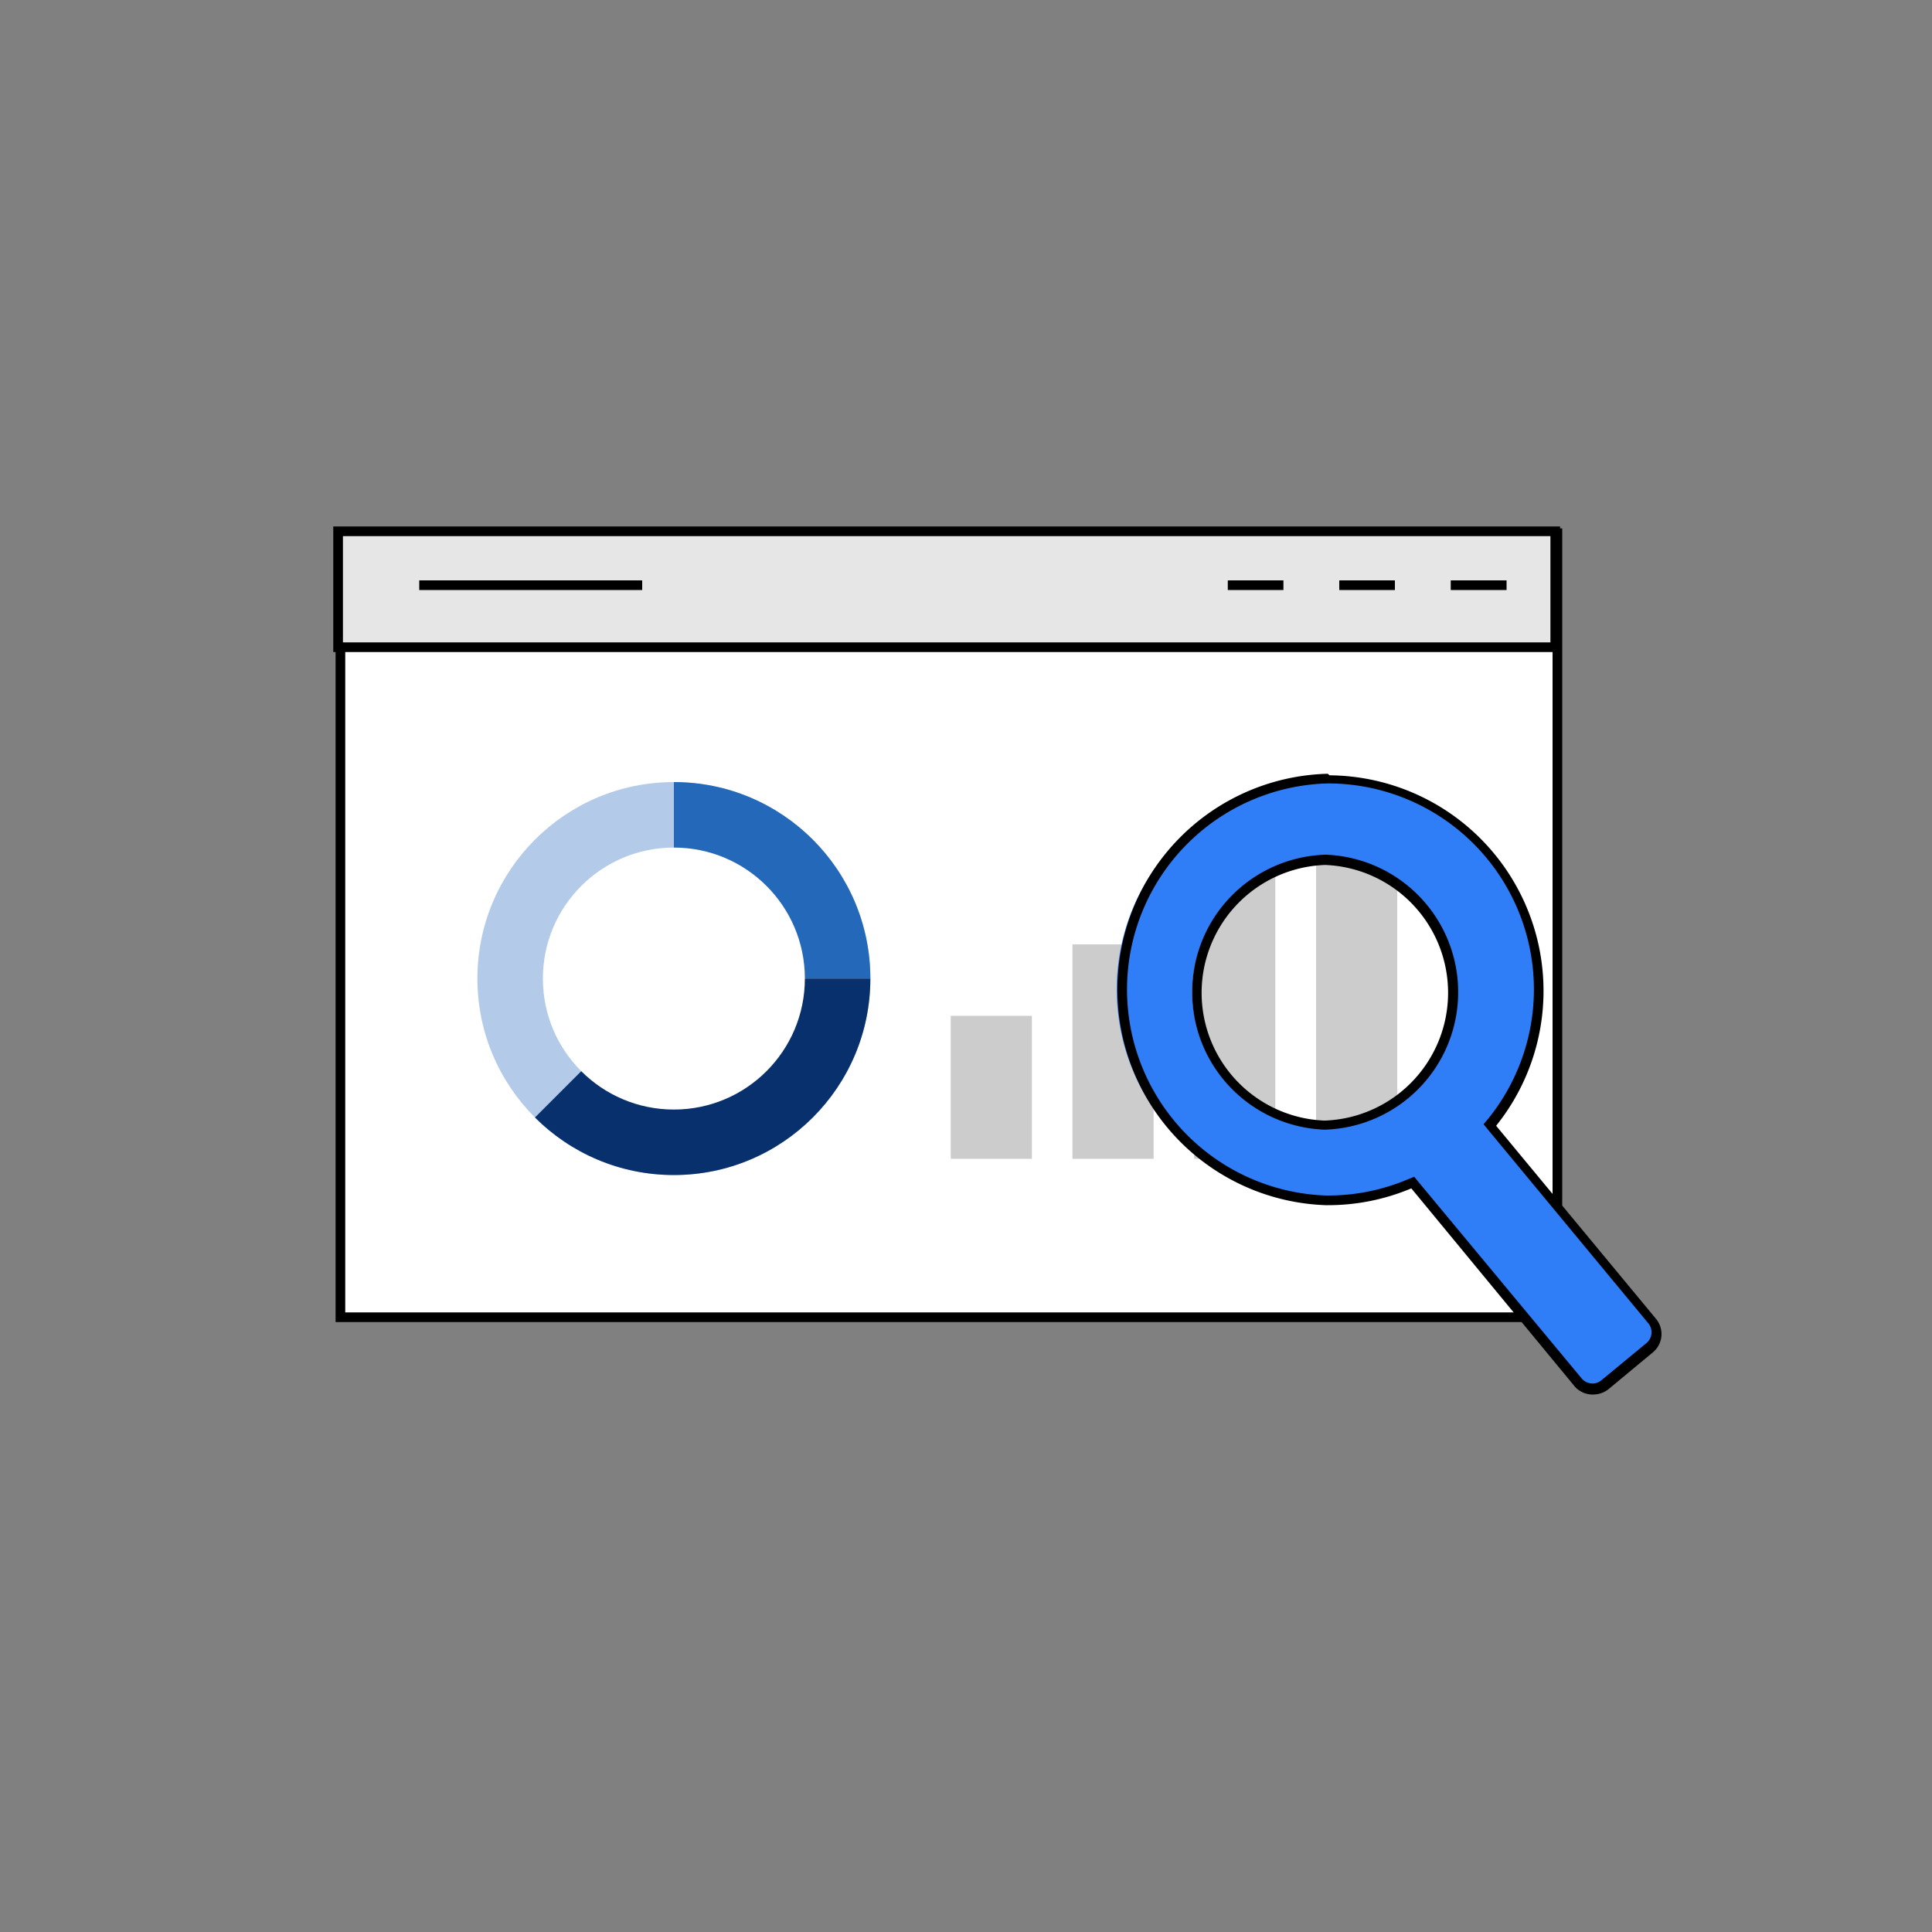<svg xmlns="http://www.w3.org/2000/svg" xmlns:xlink="http://www.w3.org/1999/xlink" viewBox="0 0 100 100"><rect x="0" y="0" width="100" height="100" fill="#808080" stroke="none"/><defs><style>.cls-1,.cls-5{fill:none;}.cls-2,.cls-6{fill:#e6e6e6;}.cls-3{fill:#fff;}.cls-4{fill:#ccc;}.cls-5,.cls-6{stroke:#000;stroke-miterlimit:10;stroke-width:0.5px;}.cls-7{clip-path:url(#clip-path);}.cls-8{fill:#b3cbe8;}.cls-9{fill:#2468ba;}.cls-10{fill:#07306d;}.cls-11{fill:#307df8;}</style><clipPath id="clip-path"><circle class="cls-1" cx="34.88" cy="50.65" r="10.17"/></clipPath></defs><g id="실시간_모니터링" data-name="실시간 모니터링"><rect class="cls-2" x="17.38" y="27.4" width="63.13" height="5.99"/><rect class="cls-3" x="17.62" y="27.6" width="62.99" height="40.58"/><path d="M80.36,27.85V67.93H17.87V27.85H80.36m.5-.5H17.37V68.43H80.86V27.35Z"/><rect class="cls-4" x="49.21" y="52.58" width="4.2" height="7.4"/><rect class="cls-4" x="55.51" y="48.88" width="4.2" height="11.1"/><rect class="cls-4" x="61.81" y="45.19" width="4.2" height="14.79"/><rect class="cls-4" x="68.12" y="41.49" width="4.2" height="18.49"/><line class="cls-5" x1="17.72" y1="33.18" x2="80.71" y2="33.18"/><rect class="cls-6" x="17.5" y="27.5" width="63" height="6"/><line class="cls-5" x1="75.09" y1="30.29" x2="77.98" y2="30.29"/><line class="cls-5" x1="69.32" y1="30.29" x2="72.2" y2="30.29"/><line class="cls-5" x1="63.55" y1="30.29" x2="66.43" y2="30.29"/><line class="cls-5" x1="21.7" y1="30.29" x2="33.24" y2="30.29"/><g class="cls-7"><circle class="cls-8" cx="34.88" cy="50.65" r="13.56"/><path class="cls-9" d="M34.88,37.1V50.65H48.44S48.44,37.1,34.88,37.1Z"/><path class="cls-10" d="M48.44,50.65H34.88L24.71,60.82S45.05,74.38,48.44,50.65Z"/></g><circle class="cls-3" cx="34.88" cy="50.65" r="6.78"/><path class="cls-11" d="M82.43,71.93a1,1,0,0,1-.76-.36L73.12,61.21l-.17.07a10.73,10.73,0,0,1-4.23.85A10.92,10.92,0,1,1,79.64,51.31,10.79,10.79,0,0,1,77.24,58l-.13.16,8.42,10.2a1,1,0,0,1-.14,1.38L83.05,71.7a1,1,0,0,1-.62.23ZM68.59,44.49a6.87,6.87,0,1,0,6.86,6.92,6.86,6.86,0,0,0-6.81-6.92Z"/><path d="M68.72,40.55h.09a10.66,10.66,0,0,1,8.24,17.33l-.26.31.26.32,8.28,10a.73.73,0,0,1-.1,1l-2.34,1.93a.71.71,0,0,1-.46.17.74.74,0,0,1-.57-.27L73.43,61.19l-.23-.28-.35.14a10.6,10.6,0,0,1-4.12.83h-.09a10.67,10.67,0,0,1,.08-21.33m-.13,17.92a7.12,7.12,0,0,0,.06-14.23h-.06a7.12,7.12,0,0,0-.06,14.23h.06m.13-18.42a11.17,11.17,0,0,0-.09,22.33h.1a11.11,11.11,0,0,0,4.32-.87l8.43,10.22a1.23,1.23,0,0,0,1,.45,1.29,1.29,0,0,0,.78-.28L85.55,70a1.23,1.23,0,0,0,.17-1.73l-8.28-10a11.16,11.16,0,0,0-8.62-18.14ZM68.59,58h-.06a6.62,6.62,0,0,1,.06-13.23h0a6.62,6.62,0,0,1,0,13.23Z"/></g></svg>